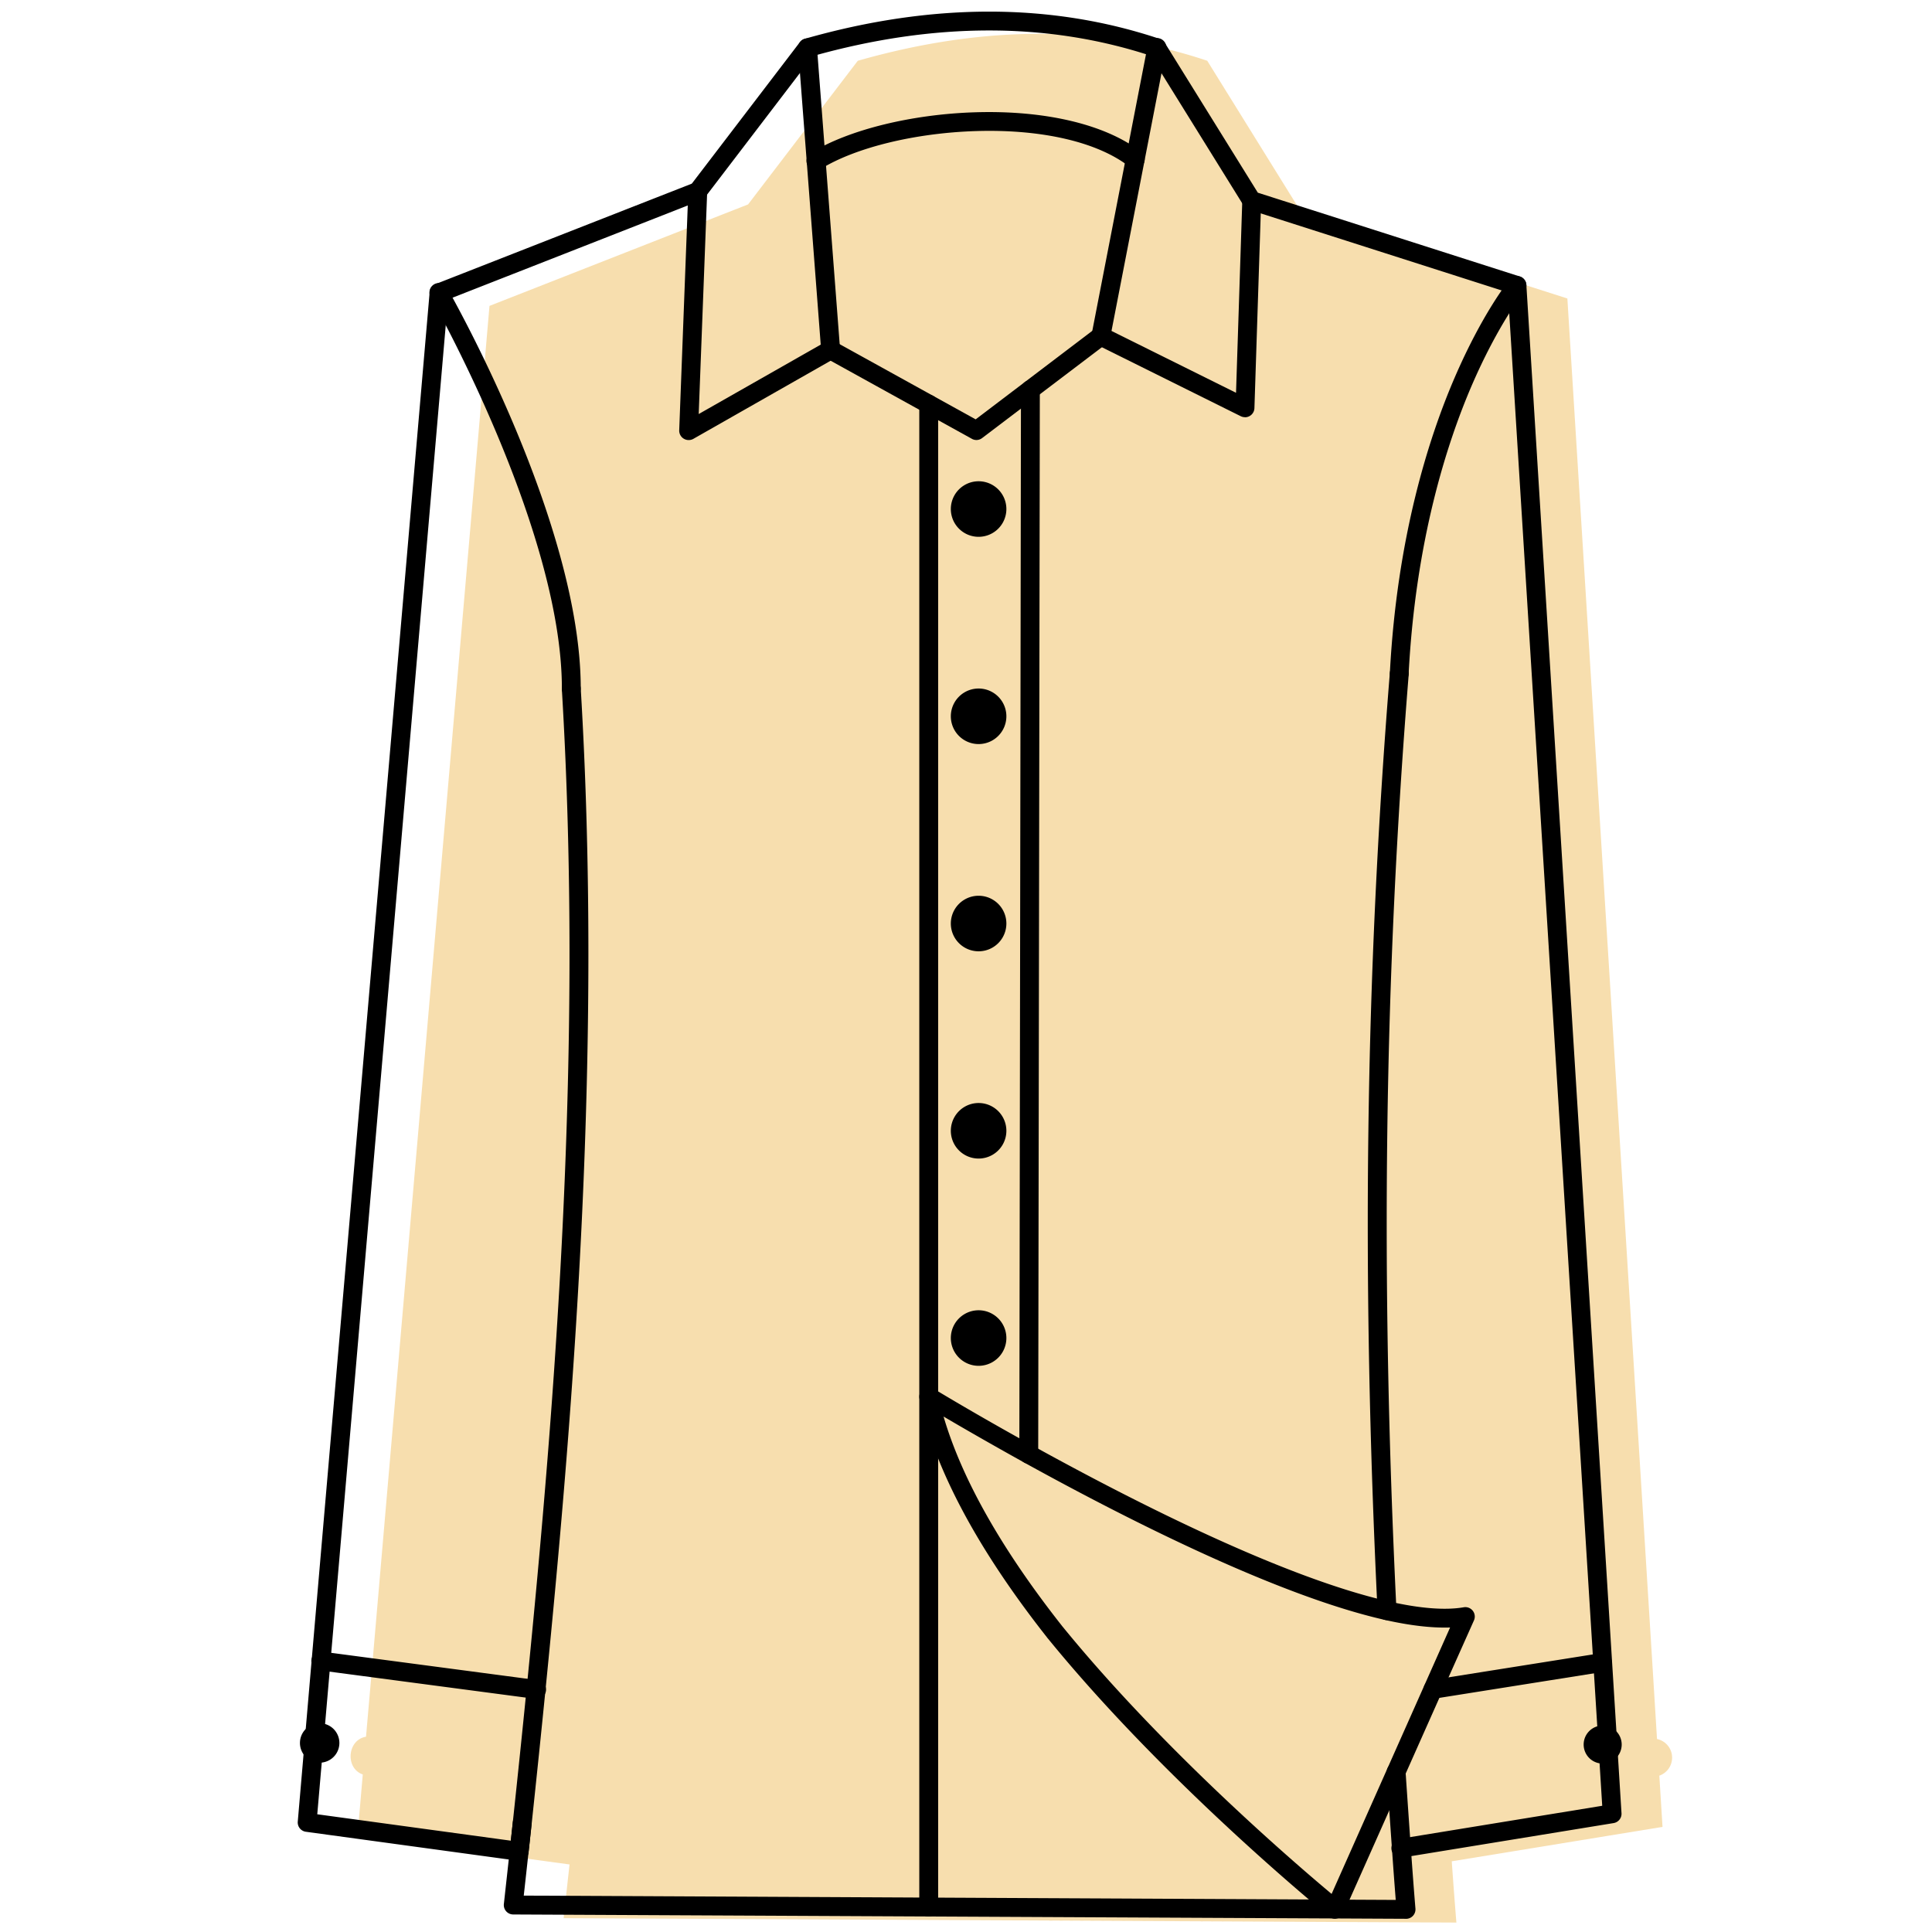 <?xml version="1.0" standalone="no"?><!DOCTYPE svg PUBLIC "-//W3C//DTD SVG 1.1//EN" "http://www.w3.org/Graphics/SVG/1.1/DTD/svg11.dtd"><svg t="1753542473533" class="icon" viewBox="0 0 1024 1024" version="1.1" xmlns="http://www.w3.org/2000/svg" p-id="86327" xmlns:xlink="http://www.w3.org/1999/xlink" width="128" height="128"><path d="M886.25 931.57a10.07 10.07 0 0 0-8-9.85L876.17 888l-45.43-729.79-140.62-45-50.25-81c-55.54-18.62-117-19.46-185.22 0l-58.14 76.13-137.07 53.79-62.54 725.11-2.9 33.26c-9.93 1.62-11.18 16.69-1.72 20l-2.8 32.38 112.39 15.32q-1.56 14.05-3.13 28.47l473.18 2.33c-0.89-10.79-1.7-21.68-2.46-32.47l111.71-18.24-1.69-27.16a10.08 10.08 0 0 0 6.77-9.56z m-152 87.06l-0.38-0.3a3.14 3.14 0 0 1 0.35 0.3zM519 1017.7l215.4 1.07z" fill="#F7DEAE" p-id="86328"></path><path d="M734.22 1018.63l-0.38-0.3a3.14 3.14 0 0 1 0.38 0.3zM518.96 1017.69l215.4 1.07-215.4-1.06v-0.01zM761.45 860.74v-0.24M454.65 32.28l-58.14 76.13h-0.01v-0.01l58.15-76.12zM690.14 113.23v0.02l-0.02-0.01-50.25-80.96 50.27 80.95zM830.75 158.2zM761.88 861l-0.43-0.28v-0.24a2.69 2.69 0 0 0 0.41 0.1c0.01 0.16 0.01 0.3 0.02 0.42z" fill="#F7DEAE" p-id="86329"></path><path d="M734.22 1018.63l-0.38-0.3a3.14 3.14 0 0 1 0.38 0.3z" fill="#F7DEAE" p-id="86330"></path><path d="M734.22 1018.63l-0.38-0.3a3.14 3.14 0 0 1 0.38 0.3zM734.36 1018.76l-215.4-1.06v-0.01l215.4 1.07z" fill="#F7DEAE" p-id="86331"></path><path d="M745.19 1017L272 1014.71a5 5 0 0 1-3.71-1.68 5 5 0 0 1-1.23-3.87q0.8-7.3 1.6-14.54l1.53-13.94c0.43-3.83 0.84-7.66 1.24-11.46l0.37-3.46a5 5 0 0 1 9.95 1.07l-0.37 3.46c-0.41 3.81-0.82 7.65-1.25 11.49l-1.53 13.93-1 9 462.17 2.29c-0.65-8.26-1.32-17.18-2-27.1-0.75-10.48-1.46-20.86-2.15-30.92l-0.31-4.41c0-0.89-0.11-1.74-0.17-2.59s-0.11-1.62-0.16-2.42a5 5 0 0 1 10-0.62c0 0.78 0.11 1.57 0.16 2.35s0.12 1.76 0.17 2.64l0.3 4.36c0.69 10.06 1.4 20.42 2.15 30.91 0.85 12.09 1.65 22.7 2.45 32.41a5 5 0 0 1-5 5.41z" p-id="86332"></path><path d="M275.19 986.23a5.17 5.17 0 0 1-0.68 0l-112.39-15.36a5 5 0 0 1-4.3-5.38l7.37-85.61 62.54-725.11a5 5 0 0 1 3.16-4.22l135.78-53.21 57.29-75a5 5 0 0 1 2.6-1.78c67.39-19.22 130.7-19.2 188.18 0.07a5 5 0 0 1 2.65 2.1l49.29 79.4 138.86 44.41A5 5 0 0 1 809 151l45.43 729.8 5 80.23a5 5 0 0 1-4.18 5.24l-111.7 18.23a5.52 5.52 0 0 1-0.81 0.06 5 5 0 0 1-0.53-10l107-17.46-4.72-75.71L799.24 155l-137.36-43.93a5 5 0 0 1-2.73-2.12l-49.3-79.42c-54.62-17.9-114.8-17.84-179 0.18l-57.13 74.81a5 5 0 0 1-2.15 1.62l-134.14 52.59-62.27 722-7 80.87 102.59 14c0.23-2.12 0.46-4.25 0.68-6.36l0.37-3.46c2.69-25.2 5.09-48.38 7.33-70.86 15.58-155.94 30-340.82 18.66-529.68a5 5 0 1 1 10-0.59c11.37 189.55-3.07 374.93-18.69 531.26-2.24 22.5-4.64 45.7-7.33 70.94l-0.37 3.46c-0.41 3.81-0.82 7.65-1.25 11.49a5 5 0 0 1-5 4.45z" p-id="86333"></path><path d="M735.13 858.68a5 5 0 0 1-5-4.76c-8.6-177.52-6.53-335.55 6.52-497.34a5 5 0 1 1 10 0.8c-13 161.35-15.08 319-6.5 496.06a5 5 0 0 1-4.75 5.23zM365 233.24a5 5 0 0 1-5-5.19l4.82-126.77a5 5 0 0 1 10 0.38l-4.49 117.79L435 182.66 423 25.74a5 5 0 1 1 10-0.76l12.25 160.07a5 5 0 0 1-2.51 4.73l-75.22 42.81a5.07 5.07 0 0 1-2.52 0.65zM659.84 221.12a5 5 0 0 1-2.22-0.52l-76.36-37.93a5 5 0 0 1-2.68-5.43l29.66-152.83a5 5 0 1 1 9.81 1.9L589.12 175.4l66 32.78 3.32-102a5 5 0 1 1 10 0.32l-3.57 109.83a5 5 0 0 1-5 4.83z" p-id="86334"></path><path d="M517.55 233.22a5 5 0 0 1-2.42-0.63l-77.38-42.78a5 5 0 0 1 4.84-8.75l74.53 41.21 63.34-48.07a5 5 0 0 1 6 8l-65.94 50a5 5 0 0 1-2.97 1.02z" p-id="86335"></path><path d="M545.27 775.79a5 5 0 0 1-5-5l0.86-564.25a5 5 0 1 1 10 0l-0.86 564.25a5 5 0 0 1-5 5zM432.52 90.3a5 5 0 0 1-2.63-9.3c19.86-12.2 53.23-20.46 87.11-21.49 37.23-1.14 69.21 6.52 87.78 21a5 5 0 0 1-6.16 7.88c-16.75-13.09-46.39-20-81.31-18.92-32.21 1-63.68 8.67-82.14 20a5 5 0 0 1-2.65 0.83zM302.81 369.92a5 5 0 0 1-5-5c0-84.64-68.75-206-69.44-207.25a5 5 0 1 1 8.68-4.95c2.89 5.06 70.76 124.93 70.76 212.2a5 5 0 0 1-5 5zM741.65 362h-0.26a5 5 0 0 1-4.74-5.25c3.77-72.26 20.73-125 34.3-156.49 14.8-34.37 28.63-51.41 29.21-52.12a5 5 0 0 1 7.74 6.34c-0.14 0.16-13.71 17-28 50.2-13.17 30.68-29.63 82.06-33.3 152.59a5 5 0 0 1-4.95 4.73z" p-id="86336"></path><path d="M707.67 1017a4.58 4.58 0 0 1-3.47-1.5 5.59 5.59 0 0 1-0.62-0.5c-8.87-7.26-88.23-73-148-146.35a12.08 12.08 0 0 1-0.8-1c-36.62-46.52-59.3-89-67.42-126.28a5 5 0 0 1 7.49-5.33c0.22 0.13 21.74 13.24 52.85 30.39 55.47 30.62 133.14 69.75 188.16 82.3l0.29 0.08h0.1c16.46 3.73 29.77 4.76 39.54 3.08a5 5 0 0 1 5.42 7L764 897.43l-51.83 116.43a4.94 4.94 0 0 1-3.71 3 5.9 5.9 0 0 1-0.79 0.14z m-3.17-1.27z m-0.54-0.46l0.17 0.16z m0.15 0.13z m0 0z m-204-264.59c9.67 33 30.69 70.2 62.62 110.75 0.06 0.07 0.11 0.15 0.17 0.23s0.14 0.18 0.22 0.28l0.16 0.18c53.71 65.9 123.5 125.7 142.5 141.57l49.12-110.46 13.68-30.75c-9.61 0.32-21.17-1-34.49-4l-0.64-0.15c-56.14-12.85-134.62-52.37-190.59-83.27-18.36-10.19-33.42-18.89-42.78-24.41z m236.2 98zM284.14 900.4a4.89 4.89 0 0 1-0.66 0l-114-15.08a5 5 0 1 1 1.32-9.91l113.94 15.08a5 5 0 0 1-0.65 10z" p-id="86337"></path><path d="M759.46 900.39a5 5 0 0 1-0.77-9.93l90-14.29a5 5 0 0 1 1.57 9.87l-90 14.29a5.16 5.16 0 0 1-0.8 0.06z" p-id="86338"></path><path d="M169.43 923.81m-10.45 0a10.45 10.45 0 1 0 20.9 0 10.45 10.45 0 1 0-20.9 0Z" p-id="86339"></path><path d="M849.45 924.65m-10.08 0a10.08 10.08 0 1 0 20.16 0 10.08 10.08 0 1 0-20.16 0Z" p-id="86340"></path><path d="M492.24 1015.79a5 5 0 0 1-5-5V214.23a5 5 0 0 1 10 0v796.56a5 5 0 0 1-5 5z" p-id="86341"></path><path d="M518.68 269.8m-14.72 0a14.72 14.72 0 1 0 29.44 0 14.72 14.72 0 1 0-29.44 0Z" p-id="86342"></path><path d="M518.68 379.65m-14.72 0a14.72 14.72 0 1 0 29.44 0 14.72 14.72 0 1 0-29.44 0Z" p-id="86343"></path><path d="M518.68 489.49m-14.72 0a14.72 14.72 0 1 0 29.44 0 14.72 14.72 0 1 0-29.44 0Z" p-id="86344"></path><path d="M518.68 599.34m-14.72 0a14.72 14.72 0 1 0 29.44 0 14.72 14.72 0 1 0-29.44 0Z" p-id="86345"></path><path d="M518.68 709.19m-14.72 0a14.72 14.72 0 1 0 29.44 0 14.72 14.72 0 1 0-29.44 0Z" p-id="86346"></path></svg>